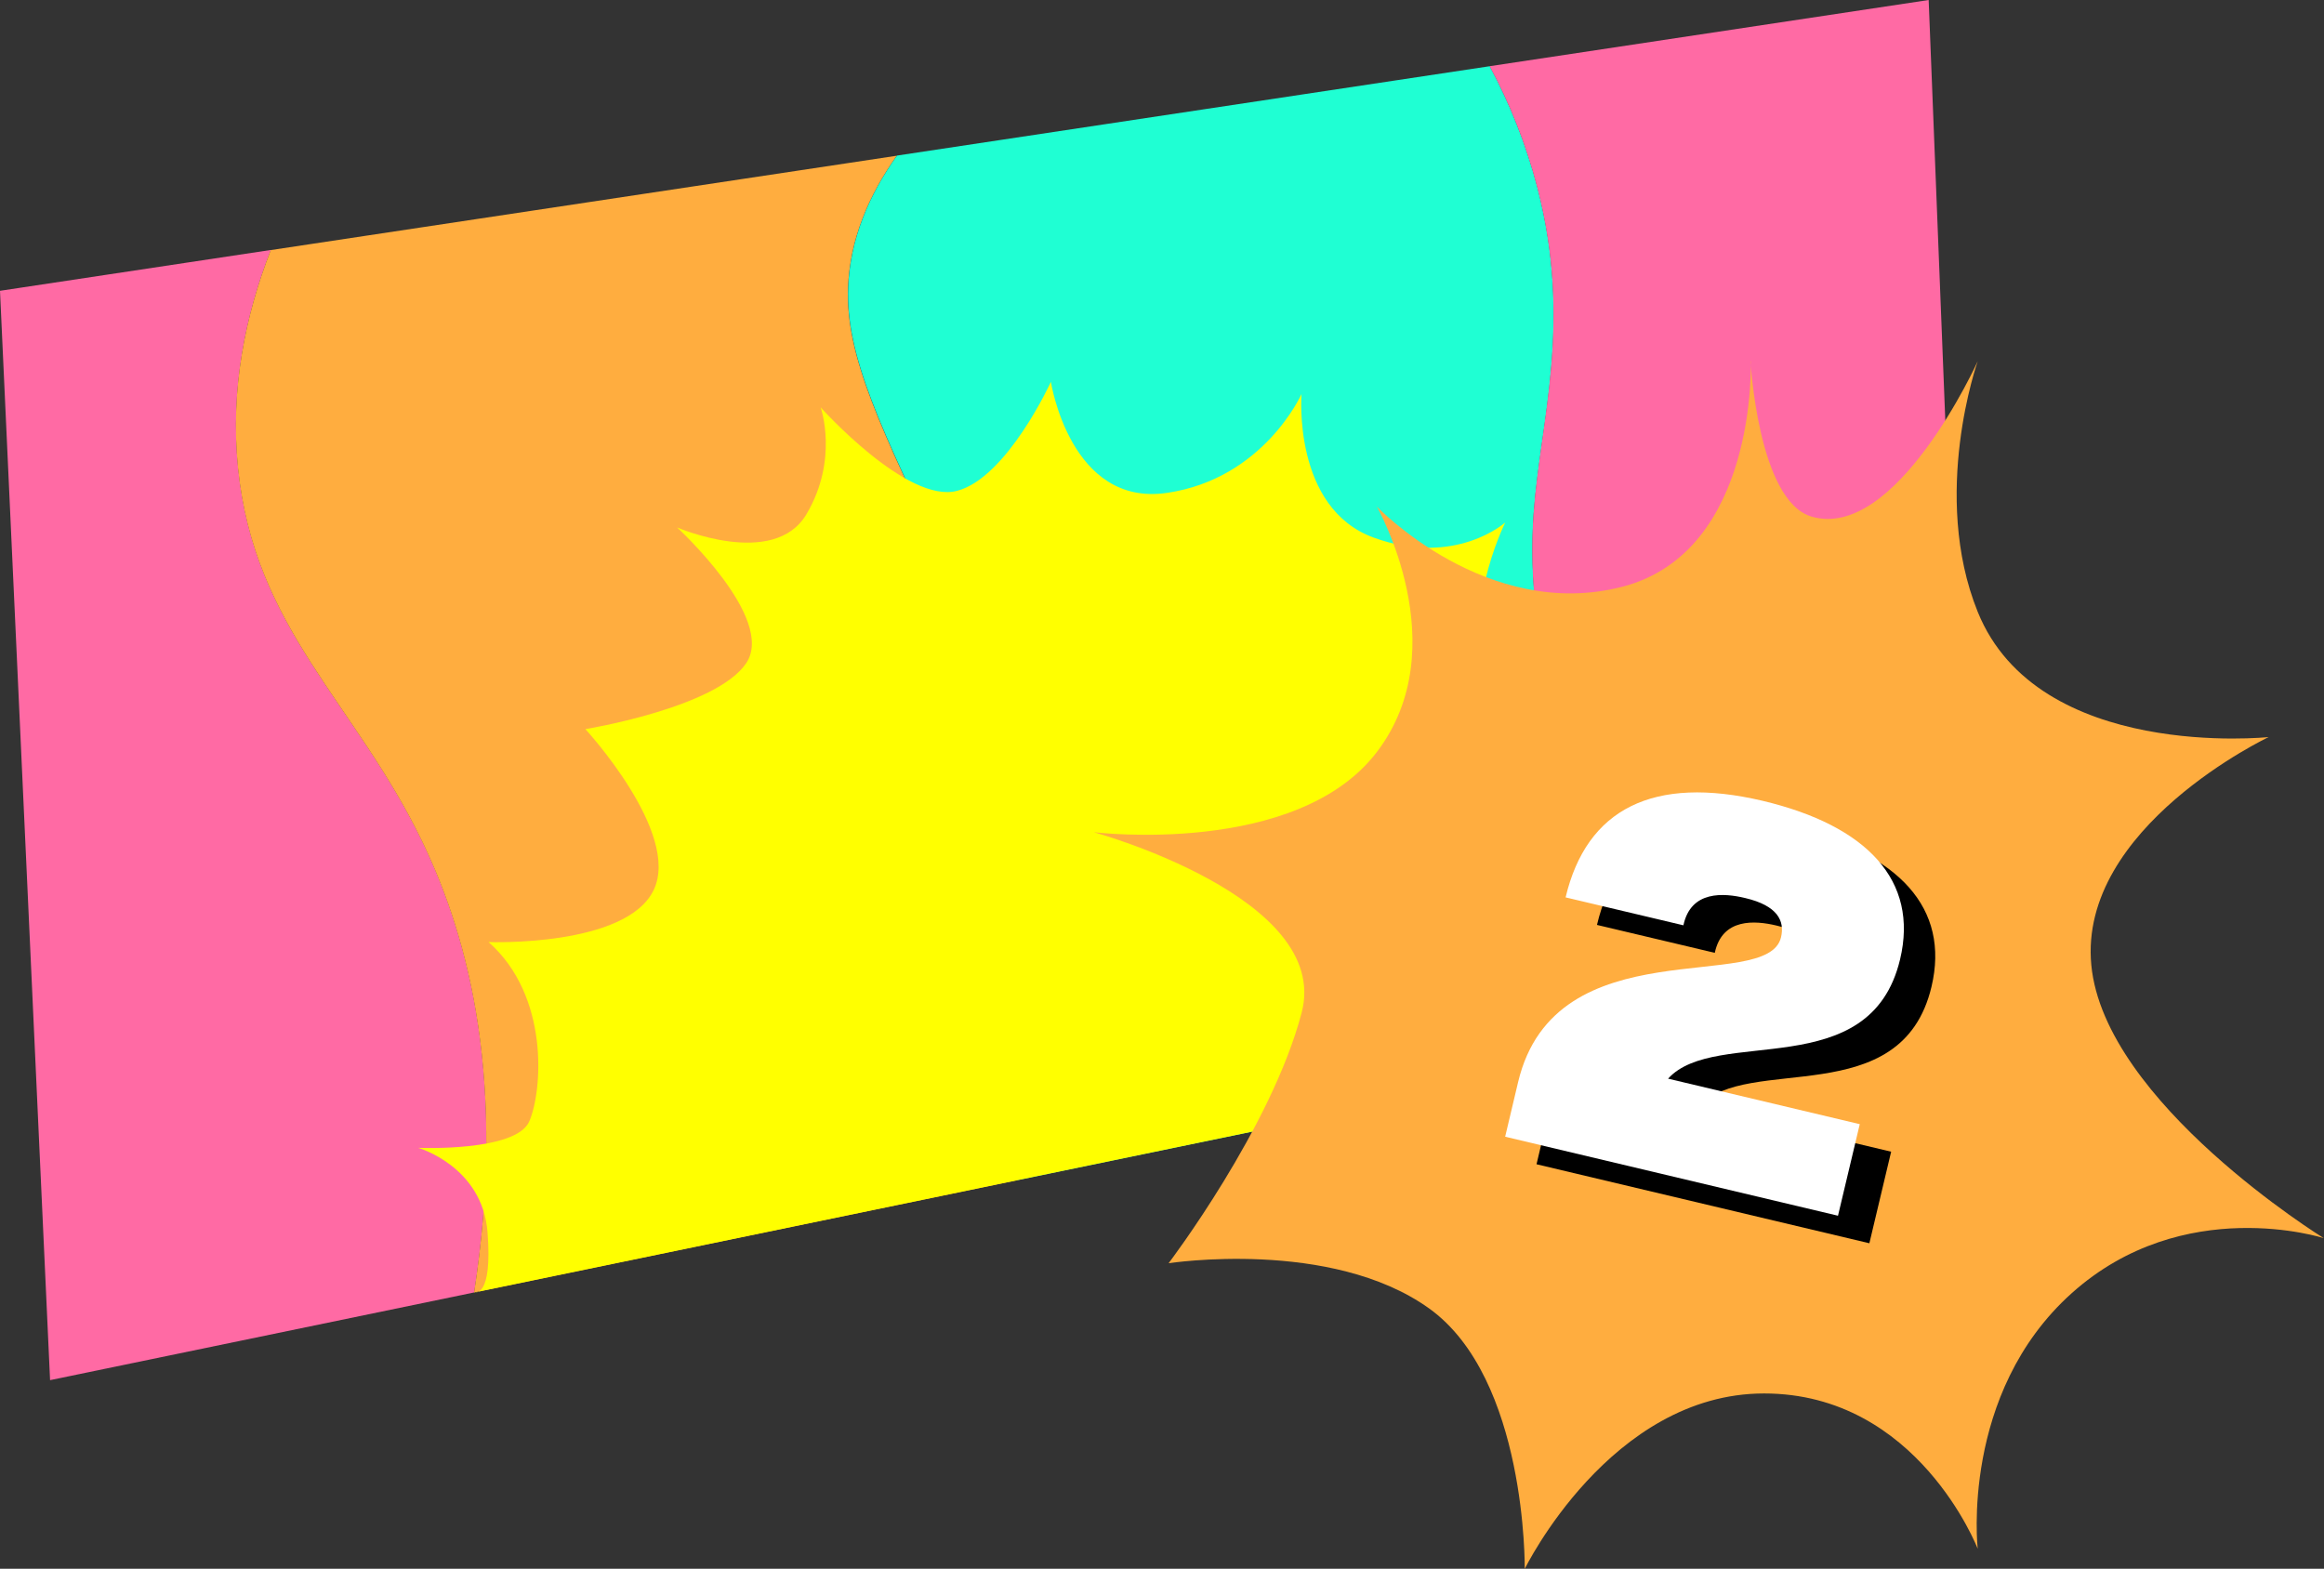 <?xml version="1.0" encoding="UTF-8"?>
<svg id="Calque_2" data-name="Calque 2" xmlns="http://www.w3.org/2000/svg" viewBox="0 0 181.47 122.51">
  <rect x="0" y="0" width="181.47" height="122.51" fill="#333333" stroke="none"/>
  <defs>
    <style>
      .cls-1 {
        fill: #fff;
      }

      .cls-2 {
        fill: #1fffd3;
      }

      .cls-3 {
        fill: #ff6aa4;
      }

      .cls-4 {
        fill: #ffad3f;
      }

      .cls-5 {
        fill: #ff0;
      }
    </style>
  </defs>
  <g id="SCENE">
    <path class="cls-3" d="M37.03,100.93L3.91,107.78,0,22.71l21.15-3.19c-1.99,5.1-3.17,10.85-2.56,16.98,1.24,12.59,9.18,18.38,14.43,29.3,3.7,7.69,6.51,18.85,4.01,35.12Z"/>
    <path class="cls-4" d="M79.44,92.16l-42.42,8.77c2.5-16.27-.31-27.43-4.01-35.12-5.25-10.93-13.19-16.72-14.43-29.3-.61-6.13,.57-11.87,2.56-16.98l48.89-7.37c-2.2,3.1-3.67,6.55-3.81,10.3-.2,5.31,2.47,10.87,7.81,21.99,4.53,9.43,7.82,13.98,9.26,16.78,3.04,5.91,3.61,15.27-3.86,30.94Z"/>
    <path class="cls-2" d="M79.44,92.16c7.47-15.67,6.9-25.03,3.86-30.94-1.44-2.8-4.73-7.35-9.26-16.78-5.34-11.12-8.01-16.68-7.81-21.99,.14-3.75,1.61-7.2,3.81-10.3l46.29-6.98c1.55,2.9,2.83,6.05,3.72,9.47,2.76,10.65,.23,18.23-.29,25.46-.7,9.93,2.1,23.34,15.8,40.46l-56.12,11.6Z"/>
    <path class="cls-3" d="M153.63,76.82l-18.08,3.74c-13.7-17.12-16.51-30.53-15.8-40.46,.51-7.23,3.05-14.81,.29-25.46-.89-3.42-2.16-6.57-3.72-9.47L150.6,0l3.04,76.82Z"/>
    <path class="cls-5" d="M37.05,100.91s1.42,.5,1.02-4.67-5.41-6.6-5.41-6.6c0,0,7.64,.32,8.67-2.07s1.59-9.79-3.18-14c0,0,10.74,.4,12.89-4.06,2.15-4.46-5.33-12.57-5.33-12.57,0,0,10.26-1.67,12.57-5.17,2.31-3.5-5.41-10.58-5.41-10.58,0,0,7.56,3.26,10.1-1.03,2.55-4.3,1.11-8.35,1.11-8.35,0,0,6.76,7.56,10.66,6.52,3.9-1.03,7.32-8.51,7.32-8.51,0,0,1.51,9.79,9.07,8.67,7.56-1.11,10.5-7.72,10.5-7.72,0,0-.72,8.91,5.65,11.22s10.26-1.19,10.26-1.19c0,0-3.9,7.8-.8,12.97,3.1,5.17,8.83,3.58,8.83,3.58,0,0-5.81,4.65-3.74,11.4,2.07,6.75,7.88,5.87,7.88,5.87,0,0-7.8,5.57-7.08,7.24s.42,1.29,.42,1.29l-86.02,17.79Z"/>
  </g>
  <g id="INSTA">
    <path class="cls-4" d="M136.71,28.21s.54,14.87-10.03,17.61-19.17-6.26-19.17-6.26c0,0,6.26,10.96,0,19.17s-22.1,6.26-22.1,6.26c0,0,18.59,5.09,16.23,14.09s-10.39,19.57-10.39,19.57c0,0,12.67-1.96,20.33,3.52s7.48,20.35,7.48,20.35c0,0,6.69-13.7,18.69-13.7s16.68,12.13,16.68,12.13c0,0-1.39-12.13,7.34-19.96s19.68-4.3,19.68-4.3c0,0-17.13-10.57-18.15-21.33s13.85-17.8,13.85-17.8c0,0-17.99,1.91-22.72-9.78-3.7-9.16,0-19.57,0-19.57,0,0-6.37,14.08-12.98,12.13-4.17-1.23-4.76-12.13-4.76-12.13Z"/>
    <path d="M132.72,86.39l14.95,3.55-1.7,7.15-25.99-6.17,1.01-4.26c2.9-12.23,19.47-6.85,20.53-11.31,.31-1.29-.28-2.48-2.8-3.07-1.67-.4-4.24-.61-4.82,2.13l-9.2-2.18c1.64-6.91,6.84-9.56,15.39-7.54,8.17,1.94,12.19,6.24,10.73,12.37-2.34,9.84-14.41,5.21-18.12,9.33Z"/>
    <path class="cls-1" d="M130.27,84.24l14.95,3.55-1.7,7.15-25.99-6.17,1.01-4.26c2.9-12.23,19.47-6.85,20.53-11.31,.31-1.29-.28-2.48-2.8-3.07-1.67-.4-4.24-.61-4.82,2.13l-9.2-2.18c1.64-6.91,6.84-9.56,15.39-7.54,8.17,1.94,12.19,6.24,10.73,12.37-2.34,9.84-14.41,5.21-18.12,9.33Z"/>
  </g>
</svg>
